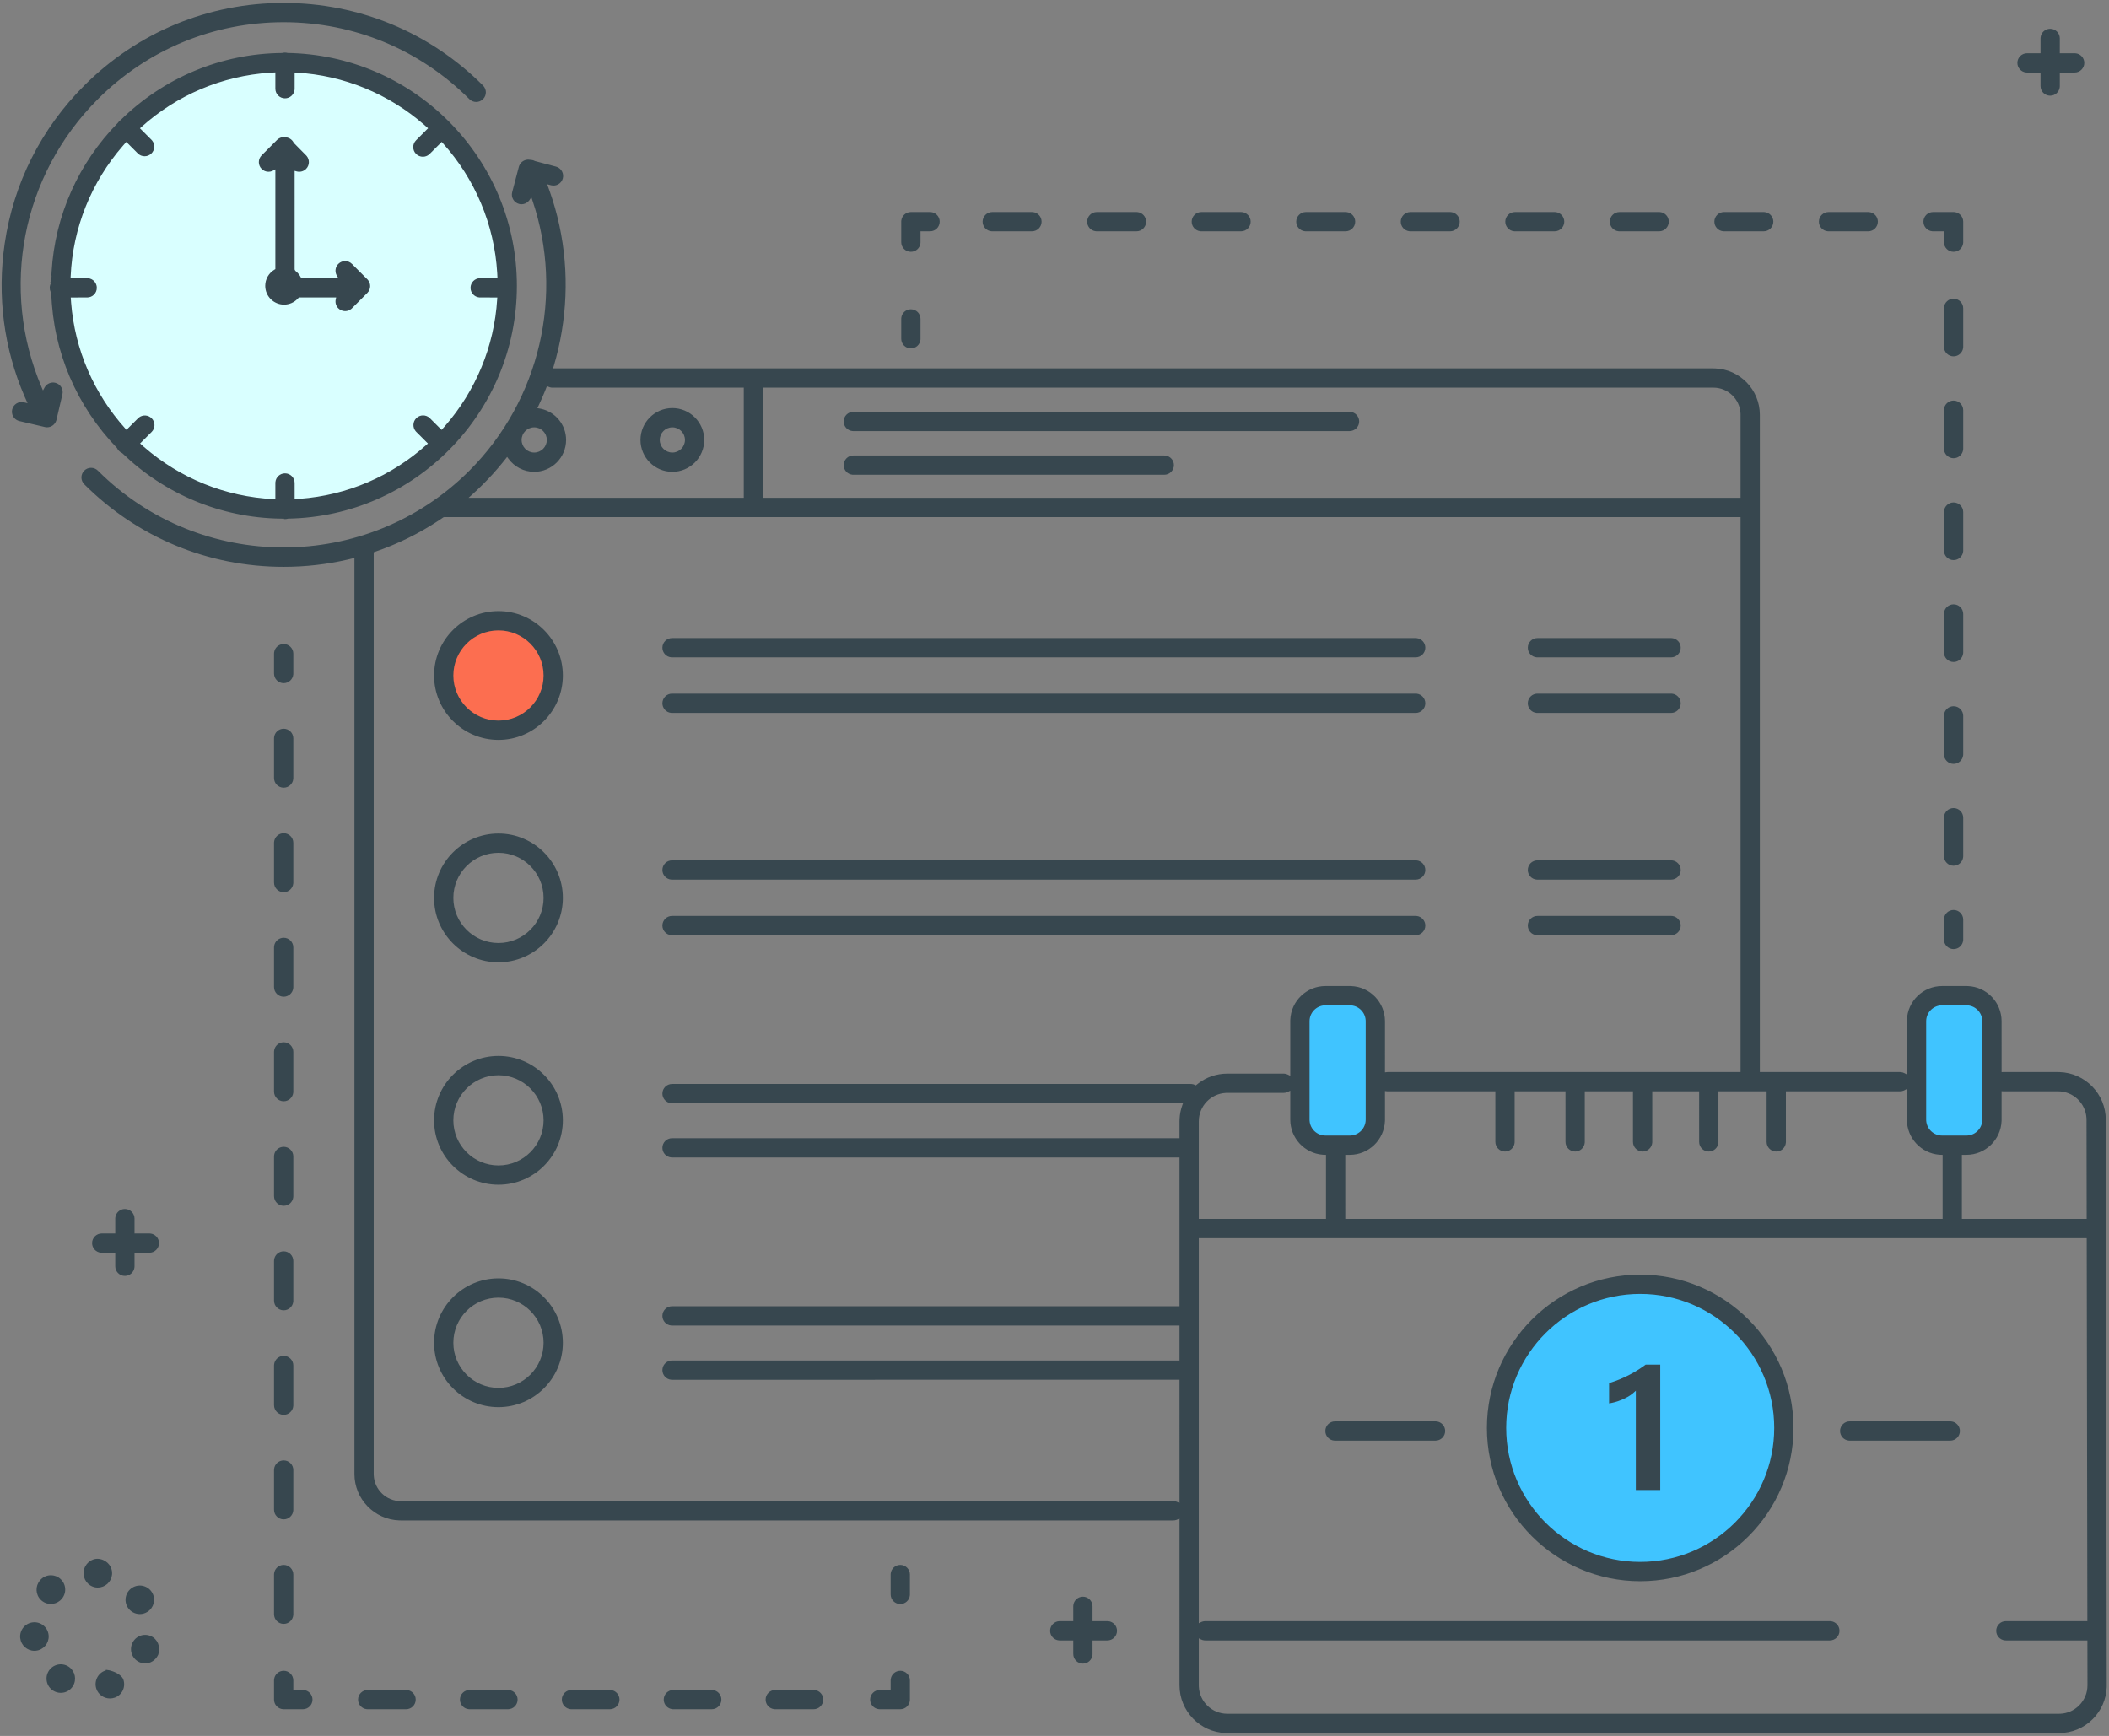<?xml version="1.0" encoding="UTF-8"?> <svg xmlns="http://www.w3.org/2000/svg" xmlns:xlink="http://www.w3.org/1999/xlink" width="328px" height="270px" viewBox="0 0 328 270" version="1.1"><rect x="0" y="0" width="328" height="270" fill="#808080" stroke="none"/><title>82F70906-234B-457C-8D2A-291B7A32D127</title><g id="Page-1" stroke="none" stroke-width="1" fill="none" fill-rule="evenodd"><g id="Unity-Development-Services" transform="translate(-227, -1553)"><g id="Group-176" transform="translate(227, 1553)"><g id="Group-6" transform="translate(9.458, 9.739)"><path d="M245.885,190.261 C233.545,190.261 223.542,200.264 223.542,212.603 C223.542,224.942 233.545,234.945 245.885,234.945 C258.224,234.945 268.227,224.942 268.227,212.603 C268.227,200.264 258.224,190.261 245.885,190.261" id="Fill-1" fill="#40C4FF"></path><path d="M34.715,-6.39488462e-14 C15.542,-6.39488462e-14 -3.33244543e-12,15.542 -3.33244543e-12,34.715 C-3.33244543e-12,53.888 15.542,69.431 34.715,69.431 C53.888,69.431 69.43,53.888 69.43,34.715 C69.43,15.542 53.888,-6.39488462e-14 34.715,-6.39488462e-14" id="Fill-3" fill="#D9FFFF"></path><path d="M68.065,86.808 C63.362,86.808 59.55,90.621 59.55,95.323 C59.55,100.026 63.362,103.839 68.065,103.839 C72.768,103.839 76.58,100.026 76.58,95.323 C76.58,90.621 72.768,86.808 68.065,86.808" id="Fill-5" fill="#FC6E50"></path><path d="M200.36,145.229 L196.582,145.229 C194.386,145.229 192.606,147.009 192.606,149.205 L192.606,164.507 C192.606,166.703 194.386,168.484 196.582,168.484 L200.36,168.484 C202.556,168.484 204.336,166.703 204.336,164.507 L204.336,149.205 C204.336,147.009 202.556,145.229 200.36,145.229" id="Fill-7" fill="#40C4FF"></path><path d="M296.259,145.229 L292.482,145.229 C290.285,145.229 288.505,147.009 288.505,149.205 L288.505,164.507 C288.505,166.703 290.285,168.484 292.482,168.484 L296.259,168.484 C298.455,168.484 300.235,166.703 300.235,164.507 L300.235,149.205 C300.235,147.009 298.455,145.229 296.259,145.229" id="Fill-9" fill="#40C4FF"></path></g><path d="M82.053,24.833 L82.23,24.833 L82.371,24.847 L82.413,24.857 L82.598,24.866 C82.835,24.888 83.039,24.951 83.223,25.054 L83.223,25.054 L86.461,25.913 L86.599,25.956 C87.316,26.219 87.728,26.99 87.531,27.743 C87.32,28.544 86.5,29.023 85.7,28.813 L85.7,28.813 L85.094,28.655 L85.26,29.105 L85.496,29.758 C87.956,36.741 88.598,44.205 87.363,51.583 C87.057,53.412 86.639,55.211 86.11,56.973 L86.11,56.973 L86.014,57.295 L266.477,57.295 L266.719,57.299 C270.588,57.427 273.697,60.615 273.697,64.514 L273.697,64.514 L273.697,166.742 L295.493,166.742 L295.642,166.75 C295.838,166.769 296.027,166.826 296.199,166.918 L296.199,166.918 L296.567,167.115 L296.566,158.842 L296.571,158.621 C296.686,155.699 299.092,153.366 302.042,153.366 L302.042,153.366 L305.819,153.366 L306.04,153.37 C308.962,153.486 311.295,155.891 311.295,158.842 L311.295,158.842 L311.296,166.746 L311.55,166.741 L320.077,166.741 L320.321,166.745 C324.295,166.874 327.495,170.148 327.501,174.153 L327.501,174.153 L327.647,262.114 L327.641,262.426 C327.568,264.295 326.806,266.04 325.477,267.371 C324.074,268.777 322.209,269.55 320.223,269.55 L320.223,269.55 L190.866,269.55 L190.621,269.546 C186.64,269.417 183.441,266.138 183.441,262.126 L183.441,262.126 L183.442,236.188 L183.089,236.348 L182.942,236.405 C182.792,236.454 182.633,236.48 182.471,236.48 L182.471,236.48 L62.342,236.48 L62.099,236.476 C58.23,236.348 55.122,233.16 55.122,229.26 L55.122,229.26 L55.122,86.78 L54.811,86.857 L54.065,87.036 C50.824,87.785 47.49,88.164 44.113,88.164 C32.398,88.164 21.386,83.603 13.103,75.319 C12.517,74.734 12.517,73.784 13.103,73.199 C13.688,72.613 14.638,72.613 15.223,73.199 C31.153,89.129 57.072,89.129 73.002,73.199 C83.991,62.211 87.774,45.816 82.803,31.155 L82.803,31.155 L82.64,30.673 L82.358,31.097 L82.269,31.217 C81.987,31.563 81.56,31.768 81.109,31.768 C80.981,31.768 80.853,31.752 80.727,31.719 C79.926,31.509 79.447,30.689 79.657,29.888 L79.657,29.888 L80.691,25.949 L80.736,25.807 C80.856,25.484 81.084,25.21 81.385,25.035 C81.641,24.885 81.936,24.815 82.23,24.833 Z M324.533,192.584 L186.439,192.584 L186.439,252.471 L186.798,252.296 L186.953,252.231 C187.112,252.175 187.28,252.146 187.452,252.146 L187.452,252.146 L284.586,252.146 L284.731,252.153 C285.491,252.226 286.085,252.866 286.085,253.646 C286.085,254.474 285.414,255.145 284.586,255.145 L284.586,255.145 L187.452,255.145 L187.281,255.135 C187.112,255.116 186.949,255.069 186.798,254.995 L186.798,254.995 L186.439,254.82 L186.439,262.126 L186.445,262.334 C186.554,264.678 188.495,266.552 190.866,266.552 L190.866,266.552 L320.223,266.552 L320.459,266.546 C321.553,266.489 322.575,266.034 323.355,265.253 C324.191,264.416 324.651,263.302 324.649,262.119 L324.649,262.119 L324.637,255.145 L311.957,255.145 L311.812,255.138 C311.052,255.065 310.457,254.425 310.457,253.646 C310.457,252.818 311.129,252.146 311.957,252.146 L311.957,252.146 L324.631,252.146 L324.533,192.584 Z M44.118,259.864 C44.945,259.864 45.617,260.535 45.617,261.363 L45.617,261.363 L45.617,262.848 L47.102,262.848 L47.246,262.855 C48.006,262.927 48.601,263.568 48.601,264.347 C48.601,265.175 47.929,265.846 47.102,265.846 L47.102,265.846 L44.118,265.846 L43.973,265.839 C43.213,265.767 42.618,265.126 42.618,264.347 L42.618,264.347 L42.618,261.363 L42.625,261.218 C42.698,260.458 43.338,259.864 44.118,259.864 Z M126.537,262.848 L126.682,262.855 C127.442,262.927 128.037,263.568 128.037,264.347 C128.037,265.175 127.365,265.846 126.537,265.846 L126.537,265.846 L120.569,265.846 L120.425,265.839 C119.665,265.767 119.07,265.126 119.07,264.347 C119.07,263.519 119.742,262.848 120.569,262.848 L120.569,262.848 L126.537,262.848 Z M63.153,262.848 L63.298,262.855 C64.058,262.927 64.653,263.568 64.653,264.347 C64.653,265.175 63.981,265.846 63.153,265.846 L63.153,265.846 L57.185,265.846 L57.041,265.839 C56.281,265.767 55.686,265.126 55.686,264.347 C55.686,263.519 56.357,262.848 57.185,262.848 L57.185,262.848 L63.153,262.848 Z M78.999,262.848 L79.144,262.855 C79.904,262.927 80.499,263.568 80.499,264.347 C80.499,265.175 79.827,265.846 78.999,265.846 L78.999,265.846 L73.031,265.846 L72.887,265.839 C72.127,265.767 71.532,265.126 71.532,264.347 C71.532,263.519 72.203,262.848 73.031,262.848 L73.031,262.848 L78.999,262.848 Z M140.017,259.864 C140.845,259.864 141.516,260.535 141.516,261.363 L141.516,261.363 L141.516,264.347 L141.509,264.491 C141.437,265.251 140.796,265.846 140.017,265.846 L140.017,265.846 L136.827,265.846 L136.683,265.839 C135.923,265.767 135.328,265.126 135.328,264.347 C135.328,263.519 135.999,262.848 136.827,262.848 L136.827,262.848 L138.518,262.848 L138.518,261.363 L138.525,261.219 C138.597,260.458 139.238,259.864 140.017,259.864 Z M110.691,262.848 L110.836,262.855 C111.596,262.927 112.191,263.568 112.191,264.347 C112.191,265.175 111.519,265.846 110.691,265.846 L110.691,265.846 L104.723,265.846 L104.579,265.839 C103.819,265.767 103.224,265.126 103.224,264.347 C103.224,263.519 103.896,262.848 104.723,262.848 L104.723,262.848 L110.691,262.848 Z M94.845,262.848 L94.99,262.855 C95.75,262.927 96.345,263.568 96.345,264.347 C96.345,265.175 95.673,265.846 94.845,265.846 L94.845,265.846 L88.877,265.846 L88.733,265.839 C87.973,265.767 87.378,265.126 87.378,264.347 C87.378,263.519 88.049,262.848 88.877,262.848 L88.877,262.848 L94.845,262.848 Z M16.483,259.616 L16.485,259.664 C16.491,259.702 16.508,259.717 16.544,259.723 L16.544,259.723 L16.647,259.733 C16.894,259.753 17.23,259.835 17.57,259.961 C18.382,260.263 19.012,260.732 19.182,261.221 C19.587,262.384 18.988,263.645 17.836,264.045 C17.601,264.127 17.346,264.169 17.097,264.169 C16.155,264.169 15.3,263.576 14.989,262.678 C14.59,261.532 15.199,260.258 16.318,259.853 L16.318,259.853 L16.483,259.793 L16.483,259.616 Z M7.578,259.893 C8.232,258.856 9.601,258.546 10.639,259.2 L10.639,259.2 L10.776,259.293 C11.702,259.978 11.956,261.271 11.333,262.261 C10.922,262.913 10.211,263.296 9.453,263.296 C9.035,263.296 8.628,263.181 8.272,262.955 C7.234,262.299 6.923,260.929 7.578,259.893 Z M168.416,248.339 C169.244,248.339 169.915,249.011 169.915,249.838 L169.915,249.838 L169.915,252.146 L172.223,252.146 L172.368,252.153 C173.128,252.226 173.723,252.866 173.723,253.646 C173.723,254.474 173.051,255.145 172.223,255.145 L172.223,255.145 L169.915,255.145 L169.915,257.247 L169.909,257.391 C169.836,258.152 169.195,258.746 168.416,258.746 C167.588,258.746 166.917,258.075 166.917,257.247 L166.917,257.247 L166.917,255.145 L164.815,255.145 L164.671,255.138 C163.91,255.065 163.316,254.425 163.316,253.646 C163.316,252.818 163.987,252.146 164.815,252.146 L164.815,252.146 L166.917,252.146 L166.917,249.838 L166.924,249.694 C166.997,248.934 167.637,248.339 168.416,248.339 Z M20.499,255.764 C20.905,254.603 22.151,253.998 23.304,254.404 L23.304,254.404 L23.449,254.461 C24.487,254.91 25,256.106 24.638,257.239 L24.638,257.239 L24.626,257.317 L24.554,257.47 C24.169,258.219 23.422,258.717 22.57,258.717 C22.324,258.717 22.1,258.678 21.858,258.592 C20.701,258.186 20.092,256.92 20.499,255.764 Z M5.106,252.332 C6.325,252.195 7.423,253.072 7.558,254.29 L7.558,254.29 L7.571,254.449 C7.618,255.602 6.765,256.612 5.6,256.743 C5.519,256.752 5.438,256.756 5.35,256.756 C4.226,256.756 3.274,255.91 3.147,254.782 C3.012,253.565 3.889,252.467 5.106,252.332 Z M44.117,243.4 C44.945,243.4 45.617,244.072 45.617,244.899 L45.617,244.899 L45.617,251.073 L45.61,251.218 C45.537,251.978 44.897,252.572 44.117,252.572 C43.29,252.572 42.618,251.901 42.618,251.073 L42.618,251.073 L42.618,244.899 L42.625,244.755 C42.698,243.995 43.338,243.4 44.117,243.4 Z M20.565,246.945 C21.602,246.294 22.973,246.608 23.624,247.646 L23.624,247.646 L23.707,247.789 C24.245,248.808 23.914,250.083 22.921,250.705 C22.562,250.93 22.157,251.045 21.745,251.045 C20.987,251.045 20.273,250.659 19.862,250.004 C19.211,248.965 19.525,247.596 20.565,246.945 Z M140.017,243.4 C140.845,243.4 141.516,244.072 141.516,244.899 L141.516,244.899 L141.516,247.986 L141.509,248.131 C141.437,248.891 140.796,249.486 140.017,249.486 C139.189,249.486 138.518,248.814 138.518,247.986 L138.518,247.986 L138.518,244.899 L138.524,244.755 C138.597,243.995 139.238,243.4 140.017,243.4 Z M6.389,245.62 C7.227,244.795 8.632,244.799 9.496,245.668 C10.36,246.538 10.356,247.944 9.487,248.807 L9.487,248.807 L9.328,248.955 C8.927,249.291 8.425,249.471 7.904,249.471 C7.319,249.471 6.757,249.243 6.335,248.822 C5.509,247.996 5.47,246.682 6.217,245.811 L6.217,245.811 L6.332,245.686 L6.278,245.722 L6.375,245.637 L6.367,245.646 Z M15.164,242.448 L15.311,242.454 L15.458,242.471 L15.617,242.501 C16.77,242.753 17.553,243.79 17.42,244.944 C17.291,246.069 16.338,246.917 15.217,246.917 L15.217,246.917 L15.006,246.913 L14.808,246.885 C13.673,246.673 12.876,245.605 13.011,244.437 C13.146,243.25 14.177,242.367 15.311,242.454 Z M255.091,198.25 C268.237,198.25 278.933,208.945 278.933,222.091 C278.933,235.237 268.237,245.933 255.091,245.933 C241.945,245.933 231.25,235.237 231.25,222.091 C231.25,208.945 241.945,198.25 255.091,198.25 Z M255.091,201.248 C243.598,201.248 234.248,210.598 234.248,222.091 C234.248,233.584 243.598,242.934 255.091,242.934 C266.584,242.934 275.934,233.584 275.934,222.091 C275.934,210.598 266.584,201.248 255.091,201.248 Z M44.117,227.143 C44.945,227.143 45.617,227.814 45.617,228.642 L45.617,228.642 L45.617,234.816 L45.61,234.96 C45.537,235.72 44.897,236.315 44.117,236.315 C43.29,236.315 42.618,235.644 42.618,234.816 L42.618,234.816 L42.618,228.642 L42.625,228.497 C42.698,227.737 43.338,227.143 44.117,227.143 Z M69.138,80.415 L68.966,80.457 L68.285,80.917 C65.17,82.983 61.816,84.633 58.29,85.833 L58.29,85.833 L58.12,85.891 L58.12,229.26 L58.126,229.471 C58.236,231.701 60.084,233.482 62.342,233.482 L62.342,233.482 L182.471,233.482 L182.632,233.49 C182.791,233.507 182.945,233.549 183.089,233.614 L183.089,233.614 L183.442,233.774 L183.441,214.603 L104.518,214.604 L104.373,214.597 C103.613,214.524 103.018,213.884 103.018,213.104 C103.018,212.277 103.69,211.605 104.518,211.605 L104.518,211.605 L183.441,211.605 L183.441,206.166 L104.518,206.166 L104.373,206.159 C103.613,206.087 103.018,205.446 103.018,204.667 C103.018,203.839 103.69,203.168 104.518,203.168 L104.518,203.168 L183.441,203.167 L183.441,180.03 L104.518,180.031 L104.373,180.024 C103.613,179.951 103.018,179.311 103.018,178.531 C103.018,177.703 103.69,177.032 104.518,177.032 L104.518,177.032 L183.441,177.032 L183.441,174.408 L183.45,174.043 C183.486,173.315 183.627,172.604 183.868,171.927 L183.868,171.927 L183.986,171.594 L104.518,171.593 L104.373,171.586 C103.613,171.514 103.018,170.873 103.018,170.094 C103.018,169.266 103.69,168.595 104.518,168.595 L104.518,168.595 L185.188,168.595 L185.359,168.604 C185.527,168.623 185.69,168.67 185.841,168.744 L185.841,168.744 L185.986,168.814 L186.11,168.71 L186.348,168.52 C187.633,167.531 189.209,166.984 190.866,166.984 L190.866,166.984 L199.633,166.984 L199.774,166.99 C199.96,167.008 200.14,167.059 200.305,167.142 L200.305,167.142 L200.667,167.324 L200.667,158.842 L200.671,158.621 C200.787,155.699 203.192,153.366 206.143,153.366 L206.143,153.366 L209.92,153.366 L210.14,153.37 C213.062,153.486 215.396,155.891 215.396,158.842 L215.396,158.842 L215.395,166.786 L215.674,166.753 L215.762,166.745 L215.851,166.742 L270.698,166.742 L270.698,80.427 L69.327,80.427 L69.232,80.424 L69.138,80.415 Z M258.208,212.25 L258.208,231.75 L254.411,231.75 L254.411,216.302 L253.995,216.67 L253.82,216.816 C253.636,216.961 253.429,217.1 253.197,217.234 C252.884,217.414 252.551,217.578 252.197,217.724 C251.842,217.87 251.475,217.994 251.095,218.096 L251.095,218.096 L250.842,218.159 L250.591,218.214 L250.342,218.26 L250.25,218.273 L250.25,215.117 L250.632,214.999 C251.559,214.697 252.442,214.331 253.279,213.9 L253.279,213.9 L253.773,213.638 L254.251,213.368 C254.721,213.093 255.167,212.805 255.589,212.504 L255.589,212.504 L255.934,212.25 L258.208,212.25 Z M223.26,221.072 L223.404,221.079 C224.165,221.151 224.759,221.792 224.759,222.571 C224.759,223.399 224.088,224.07 223.26,224.07 L223.26,224.07 L207.62,224.07 L207.475,224.063 C206.715,223.991 206.121,223.35 206.121,222.571 C206.121,221.743 206.792,221.072 207.62,221.072 L207.62,221.072 L223.26,221.072 Z M303.313,221.072 L303.458,221.079 C304.218,221.151 304.813,221.792 304.813,222.571 C304.813,223.399 304.141,224.07 303.313,224.07 L303.313,224.07 L287.673,224.07 L287.529,224.063 C286.769,223.991 286.174,223.35 286.174,222.571 C286.174,221.743 286.845,221.072 287.673,221.072 L287.673,221.072 L303.313,221.072 Z M44.117,210.885 C44.945,210.885 45.617,211.556 45.617,212.384 L45.617,212.384 L45.617,218.558 L45.61,218.702 C45.537,219.463 44.897,220.057 44.117,220.057 C43.29,220.057 42.618,219.386 42.618,218.558 L42.618,218.558 L42.618,212.384 L42.625,212.24 C42.698,211.48 43.338,210.885 44.117,210.885 Z M77.523,198.833 C83.044,198.833 87.537,203.326 87.537,208.847 C87.537,214.369 83.044,218.862 77.523,218.862 C72.001,218.862 67.508,214.369 67.508,208.847 C67.508,203.326 72.001,198.833 77.523,198.833 Z M77.523,201.831 C73.654,201.831 70.506,204.979 70.506,208.847 C70.506,212.716 73.654,215.863 77.523,215.863 C81.391,215.863 84.539,212.716 84.539,208.847 C84.539,204.978 81.391,201.831 77.523,201.831 Z M44.117,194.627 C44.945,194.627 45.617,195.299 45.617,196.127 L45.617,196.127 L45.617,202.3 L45.61,202.445 C45.537,203.205 44.897,203.8 44.117,203.8 C43.29,203.8 42.618,203.128 42.618,202.3 L42.618,202.3 L42.618,196.127 L42.625,195.982 C42.698,195.222 43.338,194.627 44.117,194.627 Z M19.422,188.042 C20.25,188.042 20.922,188.713 20.922,189.541 L20.922,189.541 L20.921,191.849 L23.23,191.849 L23.374,191.856 C24.134,191.929 24.729,192.569 24.729,193.348 C24.729,194.176 24.057,194.848 23.23,194.848 L23.23,194.848 L20.921,194.847 L20.922,196.95 L20.915,197.094 C20.842,197.854 20.202,198.449 19.422,198.449 C18.594,198.449 17.923,197.778 17.923,196.95 L17.923,196.95 L17.923,194.847 L15.821,194.848 L15.677,194.841 C14.916,194.768 14.322,194.128 14.322,193.348 C14.322,192.52 14.993,191.849 15.821,191.849 L15.821,191.849 L17.923,191.849 L17.923,189.541 L17.93,189.397 C18.003,188.637 18.643,188.042 19.422,188.042 Z M311.295,169.721 L311.295,174.143 L311.291,174.364 C311.175,177.286 308.77,179.619 305.819,179.619 L305.819,179.619 L305.121,179.619 L305.121,189.585 L324.527,189.585 L324.503,174.158 L324.497,173.944 C324.381,171.606 322.442,169.739 320.077,169.739 L320.077,169.739 L311.587,169.739 L311.295,169.721 Z M296.567,169.368 L296.199,169.565 L296.067,169.627 C295.887,169.702 295.693,169.741 295.493,169.741 L295.493,169.741 L277.75,169.741 L277.751,177.605 L277.744,177.75 C277.671,178.51 277.031,179.104 276.252,179.104 C275.424,179.104 274.752,178.433 274.752,177.605 L274.752,177.605 L274.752,169.741 L267.255,169.741 L267.255,177.605 L267.249,177.75 C267.176,178.51 266.535,179.104 265.756,179.104 C264.928,179.104 264.257,178.433 264.257,177.605 L264.257,177.605 L264.256,169.741 L256.965,169.741 L256.966,177.605 L256.959,177.75 C256.886,178.51 256.246,179.104 255.467,179.104 C254.639,179.104 253.967,178.433 253.967,177.605 L253.967,177.605 L253.967,169.741 L246.47,169.741 L246.47,177.605 L246.463,177.75 C246.391,178.51 245.75,179.104 244.971,179.104 C244.143,179.104 243.472,178.433 243.472,177.605 L243.472,177.605 L243.471,169.741 L235.563,169.741 L235.563,177.605 L235.556,177.75 C235.484,178.51 234.843,179.104 234.064,179.104 C233.236,179.104 232.565,178.433 232.565,177.605 L232.565,177.605 L232.564,169.741 L215.851,169.741 L215.762,169.738 L215.674,169.731 L215.395,169.698 L215.396,174.143 L215.391,174.364 C215.276,177.286 212.87,179.619 209.92,179.619 L209.92,179.619 L209.221,179.619 L209.222,189.585 L302.123,189.585 L302.123,179.62 L301.827,179.615 L301.603,179.602 C298.779,179.38 296.566,177.014 296.566,174.143 L296.566,174.143 L296.567,169.368 Z M200.667,169.641 L200.305,169.823 L200.179,169.88 C200.007,169.947 199.823,169.982 199.633,169.982 L199.633,169.982 L190.866,169.982 L190.658,169.987 C188.313,170.096 186.44,172.037 186.44,174.408 L186.44,174.408 L186.439,189.585 L206.223,189.585 L206.223,179.62 L205.927,179.615 L205.703,179.602 C202.88,179.38 200.667,177.014 200.667,174.143 L200.667,174.143 L200.667,169.641 Z M44.117,178.37 C44.945,178.37 45.617,179.041 45.617,179.869 L45.617,179.869 L45.617,186.043 L45.61,186.187 C45.537,186.947 44.897,187.542 44.117,187.542 C43.29,187.542 42.618,186.871 42.618,186.043 L42.618,186.043 L42.618,179.869 L42.625,179.725 C42.698,178.964 43.338,178.37 44.117,178.37 Z M77.523,164.238 C83.044,164.238 87.537,168.731 87.537,174.252 C87.537,179.774 83.044,184.267 77.523,184.267 C72.001,184.267 67.508,179.774 67.508,174.252 C67.508,168.731 72.001,164.238 77.523,164.238 Z M77.523,167.236 C73.654,167.236 70.506,170.384 70.506,174.252 C70.506,178.121 73.654,181.268 77.523,181.268 C81.391,181.268 84.539,178.121 84.539,174.252 C84.539,170.384 81.391,167.236 77.523,167.236 Z M209.92,156.364 L206.143,156.364 L205.98,156.37 C204.688,156.454 203.665,157.528 203.665,158.842 L203.665,158.842 L203.665,174.143 L203.671,174.306 C203.755,175.598 204.829,176.621 206.143,176.621 L206.143,176.621 L209.92,176.621 L210.083,176.615 C211.375,176.531 212.397,175.457 212.397,174.143 L212.397,174.143 L212.397,158.842 L212.392,158.679 C212.308,157.387 211.233,156.364 209.92,156.364 L209.92,156.364 Z M305.819,156.364 L302.042,156.364 L301.879,156.37 C300.587,156.454 299.565,157.528 299.565,158.842 L299.565,158.842 L299.565,174.143 L299.57,174.306 C299.654,175.598 300.729,176.621 302.042,176.621 L302.042,176.621 L305.819,176.621 L305.982,176.615 C307.275,176.531 308.297,175.457 308.297,174.143 L308.297,174.143 L308.297,158.842 L308.291,158.679 C308.207,157.387 307.133,156.364 305.819,156.364 L305.819,156.364 Z M44.117,162.112 C44.945,162.112 45.617,162.783 45.617,163.611 L45.617,163.611 L45.617,169.785 L45.61,169.93 C45.537,170.69 44.897,171.284 44.117,171.284 C43.29,171.284 42.618,170.613 42.618,169.785 L42.618,169.785 L42.618,163.611 L42.625,163.467 C42.698,162.707 43.338,162.112 44.117,162.112 Z M44.117,145.854 C44.945,145.854 45.617,146.526 45.617,147.354 L45.617,147.354 L45.617,153.528 L45.61,153.672 C45.537,154.432 44.897,155.027 44.117,155.027 C43.29,155.027 42.618,154.355 42.618,153.528 L42.618,153.528 L42.618,147.354 L42.625,147.209 C42.698,146.449 43.338,145.854 44.117,145.854 Z M77.523,129.643 C83.044,129.643 87.537,134.136 87.537,139.657 C87.537,145.179 83.044,149.672 77.523,149.672 C72.001,149.672 67.508,145.179 67.508,139.657 C67.508,134.136 72.001,129.643 77.523,129.643 Z M303.828,141.533 C304.656,141.533 305.327,142.204 305.327,143.032 L305.327,143.032 L305.327,146.119 L305.32,146.263 C305.248,147.024 304.607,147.618 303.828,147.618 C303,147.618 302.329,146.947 302.329,146.119 L302.329,146.119 L302.329,143.032 L302.335,142.888 C302.408,142.128 303.049,141.533 303.828,141.533 Z M77.523,132.641 C73.654,132.641 70.506,135.789 70.506,139.657 C70.506,143.526 73.654,146.673 77.523,146.673 C81.391,146.673 84.539,143.526 84.539,139.657 C84.539,135.789 81.391,132.641 77.523,132.641 Z M220.173,142.459 L220.318,142.466 C221.078,142.538 221.672,143.179 221.672,143.958 C221.672,144.786 221.001,145.457 220.173,145.457 L220.173,145.457 L104.518,145.457 L104.373,145.451 C103.613,145.378 103.018,144.737 103.018,143.958 C103.018,143.13 103.69,142.459 104.518,142.459 L104.518,142.459 L220.173,142.459 Z M259.891,142.459 L260.036,142.466 C260.796,142.538 261.39,143.179 261.39,143.958 C261.39,144.786 260.719,145.457 259.891,145.457 L259.891,145.457 L239.106,145.457 L238.962,145.451 C238.201,145.378 237.607,144.737 237.607,143.958 C237.607,143.13 238.278,142.459 239.106,142.459 L239.106,142.459 L259.891,142.459 Z M44.117,129.597 C44.945,129.597 45.617,130.268 45.617,131.096 L45.617,131.096 L45.617,137.27 L45.61,137.414 C45.537,138.174 44.897,138.769 44.117,138.769 C43.29,138.769 42.618,138.098 42.618,137.27 L42.618,137.27 L42.618,131.096 L42.625,130.952 C42.698,130.192 43.338,129.597 44.117,129.597 Z M220.173,133.816 L220.318,133.822 C221.078,133.895 221.672,134.536 221.672,135.315 C221.672,136.143 221.001,136.814 220.173,136.814 L220.173,136.814 L104.518,136.814 L104.373,136.807 C103.613,136.735 103.018,136.094 103.018,135.315 C103.018,134.487 103.69,133.816 104.518,133.816 L104.518,133.816 L220.173,133.816 Z M259.891,133.816 L260.036,133.822 C260.796,133.895 261.39,134.536 261.39,135.315 C261.39,136.143 260.719,136.814 259.891,136.814 L259.891,136.814 L239.106,136.814 L238.962,136.807 C238.201,136.735 237.607,136.094 237.607,135.315 C237.607,134.487 238.278,133.816 239.106,133.816 L239.106,133.816 L259.891,133.816 Z M303.828,125.687 C304.656,125.687 305.327,126.358 305.327,127.186 L305.327,127.186 L305.327,133.154 L305.32,133.298 C305.248,134.059 304.607,134.653 303.828,134.653 C303,134.653 302.329,133.982 302.329,133.154 L302.329,133.154 L302.329,127.186 L302.335,127.042 C302.408,126.281 303.049,125.687 303.828,125.687 Z M44.117,113.339 C44.945,113.339 45.617,114.011 45.617,114.838 L45.617,114.838 L45.617,121.012 L45.61,121.157 C45.537,121.917 44.897,122.512 44.117,122.512 C43.29,122.512 42.618,121.84 42.618,121.012 L42.618,121.012 L42.618,114.838 L42.625,114.694 C42.698,113.934 43.338,113.339 44.117,113.339 Z M303.828,109.841 C304.656,109.841 305.327,110.512 305.327,111.34 L305.327,111.34 L305.327,117.308 L305.32,117.452 C305.248,118.213 304.607,118.807 303.828,118.807 C303,118.807 302.329,118.136 302.329,117.308 L302.329,117.308 L302.329,111.34 L302.335,111.196 C302.408,110.435 303.049,109.841 303.828,109.841 Z M77.523,95.048 C83.044,95.048 87.537,99.541 87.537,105.062 C87.537,110.584 83.044,115.077 77.523,115.077 C72.001,115.077 67.508,110.584 67.508,105.062 C67.508,99.541 72.001,95.048 77.523,95.048 Z M77.523,98.046 C73.654,98.046 70.506,101.194 70.506,105.062 C70.506,108.931 73.654,112.078 77.523,112.078 C81.391,112.078 84.539,108.931 84.539,105.062 C84.539,101.193 81.391,98.046 77.523,98.046 Z M220.173,107.886 L220.318,107.893 C221.078,107.965 221.672,108.606 221.672,109.385 C221.672,110.213 221.001,110.884 220.173,110.884 L220.173,110.884 L104.518,110.884 L104.373,110.877 C103.613,110.805 103.018,110.164 103.018,109.385 C103.018,108.557 103.69,107.886 104.518,107.886 L104.518,107.886 L220.173,107.886 Z M259.891,107.886 L260.036,107.893 C260.796,107.965 261.39,108.606 261.39,109.385 C261.39,110.213 260.719,110.884 259.891,110.884 L259.891,110.884 L239.106,110.884 L238.962,110.877 C238.201,110.805 237.607,110.164 237.607,109.385 C237.607,108.557 238.278,107.886 239.106,107.886 L239.106,107.886 L259.891,107.886 Z M44.117,100.169 C44.945,100.169 45.617,100.84 45.617,101.668 L45.617,101.668 L45.617,104.755 L45.61,104.899 C45.537,105.659 44.897,106.254 44.117,106.254 C43.29,106.254 42.618,105.583 42.618,104.755 L42.618,104.755 L42.618,101.668 L42.625,101.523 C42.698,100.763 43.338,100.169 44.117,100.169 Z M303.828,93.995 C304.656,93.995 305.327,94.666 305.327,95.494 L305.327,95.494 L305.327,101.462 L305.32,101.606 C305.248,102.367 304.607,102.961 303.828,102.961 C303,102.961 302.329,102.29 302.329,101.462 L302.329,101.462 L302.329,95.494 L302.335,95.35 C302.408,94.589 303.049,93.995 303.828,93.995 Z M220.173,99.242 L220.318,99.249 C221.078,99.322 221.672,99.962 221.672,100.742 C221.672,101.57 221.001,102.241 220.173,102.241 L220.173,102.241 L104.518,102.241 L104.373,102.234 C103.613,102.161 103.018,101.521 103.018,100.742 C103.018,99.914 103.69,99.242 104.518,99.242 L104.518,99.242 L220.173,99.242 Z M259.891,99.242 L260.036,99.249 C260.796,99.322 261.39,99.962 261.39,100.742 C261.39,101.57 260.719,102.241 259.891,102.241 L259.891,102.241 L239.106,102.241 L238.962,102.234 C238.201,102.161 237.607,101.521 237.607,100.742 C237.607,99.914 238.278,99.242 239.106,99.242 L239.106,99.242 L259.891,99.242 Z M303.828,78.149 C304.656,78.149 305.327,78.82 305.327,79.648 L305.327,79.648 L305.327,85.616 L305.32,85.76 C305.248,86.521 304.607,87.115 303.828,87.115 C303,87.115 302.329,86.444 302.329,85.616 L302.329,85.616 L302.329,79.648 L302.335,79.504 C302.408,78.743 303.049,78.149 303.828,78.149 Z M44.323,8.179 C44.463,8.179 44.599,8.198 44.73,8.235 C54.215,8.404 63.038,12.199 69.631,18.722 C69.653,18.741 69.673,18.757 69.691,18.773 L69.691,18.773 L69.785,18.86 C69.827,18.902 69.866,18.946 69.902,18.992 C76.582,25.753 80.387,34.811 80.387,44.454 C80.387,64.184 64.512,80.32 44.813,80.663 C44.611,80.715 44.469,80.736 44.323,80.736 L44.323,80.736 L44.173,80.728 L44.173,80.669 L43.636,80.665 C34.34,80.528 25.618,76.856 19.032,70.497 C18.792,70.374 18.64,70.27 18.507,70.138 C18.375,70.005 18.27,69.852 18.196,69.684 C11.933,63.186 8.271,54.707 7.977,45.642 L7.977,45.642 L7.943,45.522 L7.87,45.383 C7.782,45.192 7.736,44.983 7.736,44.766 L7.736,44.766 L7.744,44.61 L7.768,44.458 C7.8,44.307 7.854,44.163 7.93,44.029 L7.93,44.029 L7.73,43.915 L7.962,43.925 L8.021,42.854 L7.991,42.905 L8.021,42.304 C8.539,33.523 12.221,25.346 18.311,19.128 C18.398,19.003 18.464,18.922 18.539,18.847 C18.613,18.773 18.694,18.707 18.781,18.65 C25.476,12.085 34.376,8.322 43.86,8.241 C44.053,8.197 44.187,8.179 44.323,8.179 Z M42.824,11.264 L42.562,11.277 L42.025,11.307 C34.514,11.789 27.49,14.796 21.962,19.777 L21.962,19.777 L21.766,19.953 L23.554,21.742 L23.657,21.856 C24.138,22.445 24.103,23.313 23.554,23.862 C23.269,24.147 22.889,24.301 22.494,24.301 C22.099,24.301 21.719,24.147 21.434,23.862 L21.434,23.862 L19.646,22.076 L19.47,22.272 L19.124,22.662 C14.213,28.299 11.315,35.422 10.988,43.006 L10.988,43.006 L10.977,43.266 L13.557,43.267 L13.702,43.274 C14.462,43.346 15.057,43.987 15.057,44.766 C15.057,45.594 14.385,46.265 13.557,46.265 L13.557,46.265 L11.004,46.266 L11.021,46.531 L11.059,47.069 C11.633,54.404 14.619,61.251 19.492,66.661 L19.492,66.661 L19.668,66.857 L21.466,65.059 L21.579,64.956 C22.168,64.476 23.037,64.51 23.586,65.059 C24.171,65.645 24.171,66.594 23.586,67.179 L23.586,67.179 L21.789,68.976 L22.382,69.504 C27.977,74.378 35.039,77.271 42.562,77.632 L42.562,77.632 L42.824,77.644 L42.824,75.12 L42.831,74.976 C42.904,74.216 43.544,73.621 44.323,73.621 C45.151,73.621 45.822,74.293 45.822,75.121 L45.822,75.121 L45.823,77.631 L46.087,77.616 L46.628,77.58 C54.012,77.038 60.909,74.053 66.356,69.156 L66.356,69.156 L66.552,68.98 L64.738,67.167 L64.635,67.053 C64.155,66.464 64.189,65.595 64.738,65.046 C65.324,64.461 66.273,64.461 66.858,65.046 L66.858,65.046 L68.674,66.861 L68.85,66.665 L69.204,66.267 C73.986,60.786 76.868,53.891 77.324,46.531 L77.324,46.531 L77.341,46.266 L74.678,46.265 L74.533,46.258 C73.773,46.186 73.178,45.545 73.178,44.766 C73.178,43.938 73.85,43.267 74.678,43.267 L74.678,43.267 L77.369,43.266 L77.357,43.006 L77.33,42.477 C76.884,34.913 73.878,27.834 68.871,22.267 L68.871,22.267 L68.695,22.071 L66.827,23.938 L66.716,24.039 C66.447,24.26 66.113,24.378 65.767,24.378 C65.372,24.378 64.992,24.224 64.707,23.938 C64.121,23.353 64.121,22.404 64.707,21.818 L64.707,21.818 L66.575,19.949 L65.988,19.426 C60.465,14.606 53.509,11.717 46.087,11.293 L46.087,11.293 L45.823,11.278 L45.822,13.794 L45.816,13.939 C45.743,14.699 45.102,15.294 44.323,15.294 C43.495,15.294 42.824,14.622 42.824,13.794 L42.824,13.794 L42.824,11.264 Z M85.062,60.048 L84.966,60.296 L84.67,61.035 C84.372,61.759 84.054,62.475 83.717,63.182 L83.717,63.182 L83.575,63.481 L83.902,63.536 L84.123,63.578 C86.382,64.061 88.041,66.074 88.041,68.427 C88.041,71.161 85.816,73.386 83.082,73.386 C81.475,73.386 79.993,72.611 79.065,71.33 L79.065,71.33 L78.87,71.062 L78.666,71.323 L78.112,72.015 C77.177,73.16 76.179,74.263 75.122,75.319 C74.548,75.894 73.959,76.452 73.357,76.992 L73.357,76.992 L72.87,77.428 L115.674,77.428 L115.674,60.293 L85.925,60.293 L85.763,60.285 C85.603,60.267 85.448,60.225 85.303,60.159 L85.303,60.159 L85.062,60.048 Z M118.673,60.293 L118.673,77.428 L270.698,77.428 L270.698,64.514 L270.693,64.304 C270.583,62.074 268.734,60.293 266.477,60.293 L266.477,60.293 L118.673,60.293 Z M181.073,70.843 L181.217,70.85 C181.977,70.923 182.572,71.563 182.572,72.342 C182.572,73.17 181.9,73.842 181.073,73.842 L181.073,73.842 L132.711,73.842 L132.567,73.835 C131.807,73.762 131.212,73.122 131.212,72.342 C131.212,71.514 131.883,70.843 132.711,70.843 L132.711,70.843 L181.073,70.843 Z M104.566,63.468 C107.3,63.468 109.525,65.693 109.525,68.427 C109.525,71.161 107.3,73.386 104.566,73.386 C101.832,73.386 99.607,71.161 99.607,68.427 C99.607,65.693 101.832,63.468 104.566,63.468 Z M303.828,62.303 C304.656,62.303 305.327,62.974 305.327,63.802 L305.327,63.802 L305.327,69.77 L305.32,69.914 C305.248,70.674 304.607,71.269 303.828,71.269 C303,71.269 302.329,70.598 302.329,69.77 L302.329,69.77 L302.329,63.802 L302.335,63.658 C302.408,62.897 303.049,62.303 303.828,62.303 Z M83.082,66.466 C82.001,66.466 81.122,67.346 81.122,68.427 C81.122,69.508 82.001,70.387 83.082,70.387 C84.164,70.387 85.043,69.508 85.043,68.427 C85.043,67.346 84.164,66.466 83.082,66.466 Z M104.566,66.466 C103.485,66.466 102.606,67.346 102.606,68.427 C102.606,69.508 103.485,70.387 104.566,70.387 C105.647,70.387 106.527,69.508 106.527,68.427 C106.527,67.346 105.647,66.466 104.566,66.466 Z M209.884,64.052 L210.028,64.059 C210.788,64.131 211.383,64.772 211.383,65.551 C211.383,66.379 210.711,67.05 209.884,67.05 L209.884,67.05 L132.711,67.05 L132.567,67.044 C131.807,66.971 131.212,66.33 131.212,65.551 C131.212,64.723 131.883,64.052 132.711,64.052 L132.711,64.052 L209.884,64.052 Z M44.113,0.455 C55.827,0.455 66.839,5.016 75.122,13.3 C75.708,13.885 75.708,14.834 75.122,15.42 C74.537,16.005 73.588,16.005 73.002,15.42 C65.286,7.703 55.025,3.453 44.113,3.453 C33.2,3.453 22.939,7.703 15.223,15.42 C3.371,27.272 -0.041,44.926 6.481,60.254 L6.481,60.254 L6.683,60.73 L6.931,60.276 L7.004,60.154 C7.347,59.645 7.975,59.389 8.589,59.533 C9.395,59.721 9.896,60.528 9.708,61.334 L9.708,61.334 L8.78,65.3 L8.742,65.433 C8.539,66.043 7.966,66.458 7.322,66.458 C7.207,66.458 7.092,66.445 6.979,66.418 L6.979,66.418 L3.013,65.49 L2.874,65.451 C2.15,65.207 1.717,64.448 1.895,63.689 C2.083,62.883 2.889,62.383 3.696,62.571 L3.696,62.571 L4.287,62.708 L4.08,62.248 L3.821,61.659 C0.594,54.184 -0.471,46.028 0.729,37.885 C2.109,28.516 6.387,20.015 13.103,13.3 C21.386,5.016 32.398,0.455 44.113,0.455 Z M303.828,46.457 C304.656,46.457 305.327,47.128 305.327,47.956 L305.327,47.956 L305.327,53.924 L305.32,54.068 C305.248,54.828 304.607,55.423 303.828,55.423 C303,55.423 302.329,54.752 302.329,53.924 L302.329,53.924 L302.329,47.956 L302.335,47.811 C302.408,47.051 303.049,46.457 303.828,46.457 Z M141.663,48.103 C142.491,48.103 143.162,48.774 143.162,49.602 L143.162,49.602 L143.162,52.689 L143.156,52.833 C143.083,53.594 142.442,54.188 141.663,54.188 C140.835,54.188 140.164,53.517 140.164,52.689 L140.164,52.689 L140.164,49.602 L140.171,49.458 C140.243,48.698 140.884,48.103 141.663,48.103 Z M44.146,21.325 C44.245,21.325 44.342,21.334 44.438,21.353 L44.438,21.353 L44.588,21.375 C45.08,21.468 45.481,21.782 45.684,22.219 L45.684,22.219 L47.598,24.156 L47.701,24.27 C48.181,24.858 48.147,25.727 47.598,26.276 C47.212,26.662 46.655,26.803 46.138,26.661 L46.138,26.661 L45.822,26.574 L45.823,41.914 L45.923,42.114 L46.097,42.255 C46.377,42.501 46.609,42.798 46.779,43.13 L46.779,43.13 L46.848,43.267 L52.629,43.268 L52.396,42.888 L52.326,42.76 C52.052,42.194 52.159,41.504 52.616,41.047 C53.202,40.461 54.151,40.461 54.736,41.047 L54.736,41.047 L57.128,43.439 L57.228,43.549 C57.447,43.815 57.568,44.151 57.568,44.499 C57.568,44.896 57.41,45.278 57.128,45.559 L57.128,45.559 L54.736,47.951 L54.625,48.051 C54.356,48.272 54.022,48.39 53.676,48.39 C53.281,48.39 52.902,48.236 52.616,47.951 C52.251,47.585 52.103,47.065 52.212,46.569 L52.212,46.569 L52.278,46.265 L46.584,46.265 L46.394,46.353 L46.262,46.497 C45.717,47.055 44.971,47.378 44.173,47.378 C42.561,47.378 41.249,46.066 41.249,44.454 C41.249,43.405 41.809,42.451 42.701,41.929 L42.701,41.929 L42.824,41.857 L42.825,26.345 L42.458,26.54 L42.325,26.603 C42.144,26.677 41.95,26.715 41.754,26.715 C41.359,26.715 40.979,26.561 40.694,26.276 C40.109,25.691 40.109,24.741 40.694,24.156 L40.694,24.156 L43.086,21.764 L43.196,21.664 C43.463,21.446 43.798,21.325 44.146,21.325 Z M303.828,32.977 L303.972,32.984 C304.733,33.057 305.327,33.697 305.327,34.476 L305.327,34.476 L305.327,37.666 L305.32,37.811 C305.248,38.571 304.607,39.165 303.828,39.165 C303,39.165 302.329,38.494 302.329,37.666 L302.329,37.666 L302.329,35.976 L300.638,35.976 L300.494,35.969 C299.733,35.896 299.139,35.256 299.139,34.476 C299.139,33.649 299.81,32.977 300.638,32.977 L300.638,32.977 L303.828,32.977 Z M144.647,32.977 L144.792,32.984 C145.552,33.057 146.146,33.697 146.146,34.476 C146.146,35.304 145.475,35.976 144.647,35.976 L144.647,35.976 L143.162,35.976 L143.162,37.666 L143.156,37.811 C143.083,38.571 142.442,39.165 141.663,39.165 C140.835,39.165 140.164,38.494 140.164,37.666 L140.164,37.666 L140.164,34.476 L140.171,34.332 C140.243,33.572 140.884,32.977 141.663,32.977 L141.663,32.977 L144.647,32.977 Z M241.781,32.977 L241.926,32.984 C242.686,33.057 243.281,33.697 243.281,34.476 C243.281,35.304 242.609,35.976 241.781,35.976 L241.781,35.976 L235.608,35.976 L235.463,35.969 C234.703,35.896 234.108,35.256 234.108,34.476 C234.108,33.649 234.78,32.977 235.608,32.977 L235.608,32.977 L241.781,32.977 Z M290.554,32.977 L290.699,32.984 C291.459,33.057 292.053,33.697 292.053,34.476 C292.053,35.304 291.382,35.976 290.554,35.976 L290.554,35.976 L284.38,35.976 L284.236,35.969 C283.476,35.896 282.881,35.256 282.881,34.476 C282.881,33.649 283.553,32.977 284.38,32.977 L284.38,32.977 L290.554,32.977 Z M258.039,32.977 L258.183,32.984 C258.944,33.057 259.538,33.697 259.538,34.476 C259.538,35.304 258.867,35.976 258.039,35.976 L258.039,35.976 L251.865,35.976 L251.721,35.969 C250.961,35.896 250.366,35.256 250.366,34.476 C250.366,33.649 251.037,32.977 251.865,32.977 L251.865,32.977 L258.039,32.977 Z M160.493,32.977 L160.638,32.984 C161.398,33.057 161.993,33.697 161.993,34.476 C161.993,35.304 161.321,35.976 160.493,35.976 L160.493,35.976 L154.319,35.976 L154.175,35.969 C153.415,35.896 152.82,35.256 152.82,34.476 C152.82,33.649 153.492,32.977 154.319,32.977 L154.319,32.977 L160.493,32.977 Z M274.297,32.977 L274.441,32.984 C275.201,33.057 275.796,33.697 275.796,34.476 C275.796,35.304 275.125,35.976 274.297,35.976 L274.297,35.976 L268.123,35.976 L267.978,35.969 C267.218,35.896 266.624,35.256 266.624,34.476 C266.624,33.649 267.295,32.977 268.123,32.977 L268.123,32.977 L274.297,32.977 Z M193.009,32.977 L193.153,32.984 C193.913,33.057 194.508,33.697 194.508,34.476 C194.508,35.304 193.836,35.976 193.009,35.976 L193.009,35.976 L186.835,35.976 L186.69,35.969 C185.93,35.896 185.335,35.256 185.335,34.476 C185.335,33.649 186.007,32.977 186.835,32.977 L186.835,32.977 L193.009,32.977 Z M225.524,32.977 L225.668,32.984 C226.428,33.057 227.023,33.697 227.023,34.476 C227.023,35.304 226.352,35.976 225.524,35.976 L225.524,35.976 L219.35,35.976 L219.206,35.969 C218.445,35.896 217.851,35.256 217.851,34.476 C217.851,33.649 218.522,32.977 219.35,32.977 L219.35,32.977 L225.524,32.977 Z M176.751,32.977 L176.895,32.984 C177.655,33.057 178.25,33.697 178.25,34.476 C178.25,35.304 177.579,35.976 176.751,35.976 L176.751,35.976 L170.577,35.976 L170.433,35.969 C169.673,35.896 169.078,35.256 169.078,34.476 C169.078,33.649 169.749,32.977 170.577,32.977 L170.577,32.977 L176.751,32.977 Z M209.266,32.977 L209.411,32.984 C210.171,33.057 210.765,33.697 210.765,34.476 C210.765,35.304 210.094,35.976 209.266,35.976 L209.266,35.976 L203.092,35.976 L202.948,35.969 C202.188,35.896 201.593,35.256 201.593,34.476 C201.593,33.649 202.264,32.977 203.092,32.977 L203.092,32.977 L209.266,32.977 Z M318.851,4.475 C319.679,4.475 320.35,5.146 320.35,5.974 L320.35,5.974 L320.349,8.282 L322.658,8.282 L322.802,8.289 C323.562,8.362 324.157,9.002 324.157,9.781 C324.157,10.609 323.486,11.281 322.658,11.281 L322.658,11.281 L320.349,11.28 L320.35,13.383 L320.343,13.527 C320.27,14.287 319.63,14.882 318.851,14.882 C318.023,14.882 317.351,14.211 317.351,13.383 L317.351,13.383 L317.351,11.28 L315.249,11.281 L315.105,11.274 C314.345,11.201 313.75,10.561 313.75,9.781 C313.75,8.953 314.421,8.282 315.249,8.282 L315.249,8.282 L317.351,8.282 L317.351,5.974 L317.358,5.83 C317.431,5.07 318.071,4.475 318.851,4.475 Z" id="Combined-Shape" fill="#37474F"></path></g></g></g></svg> 